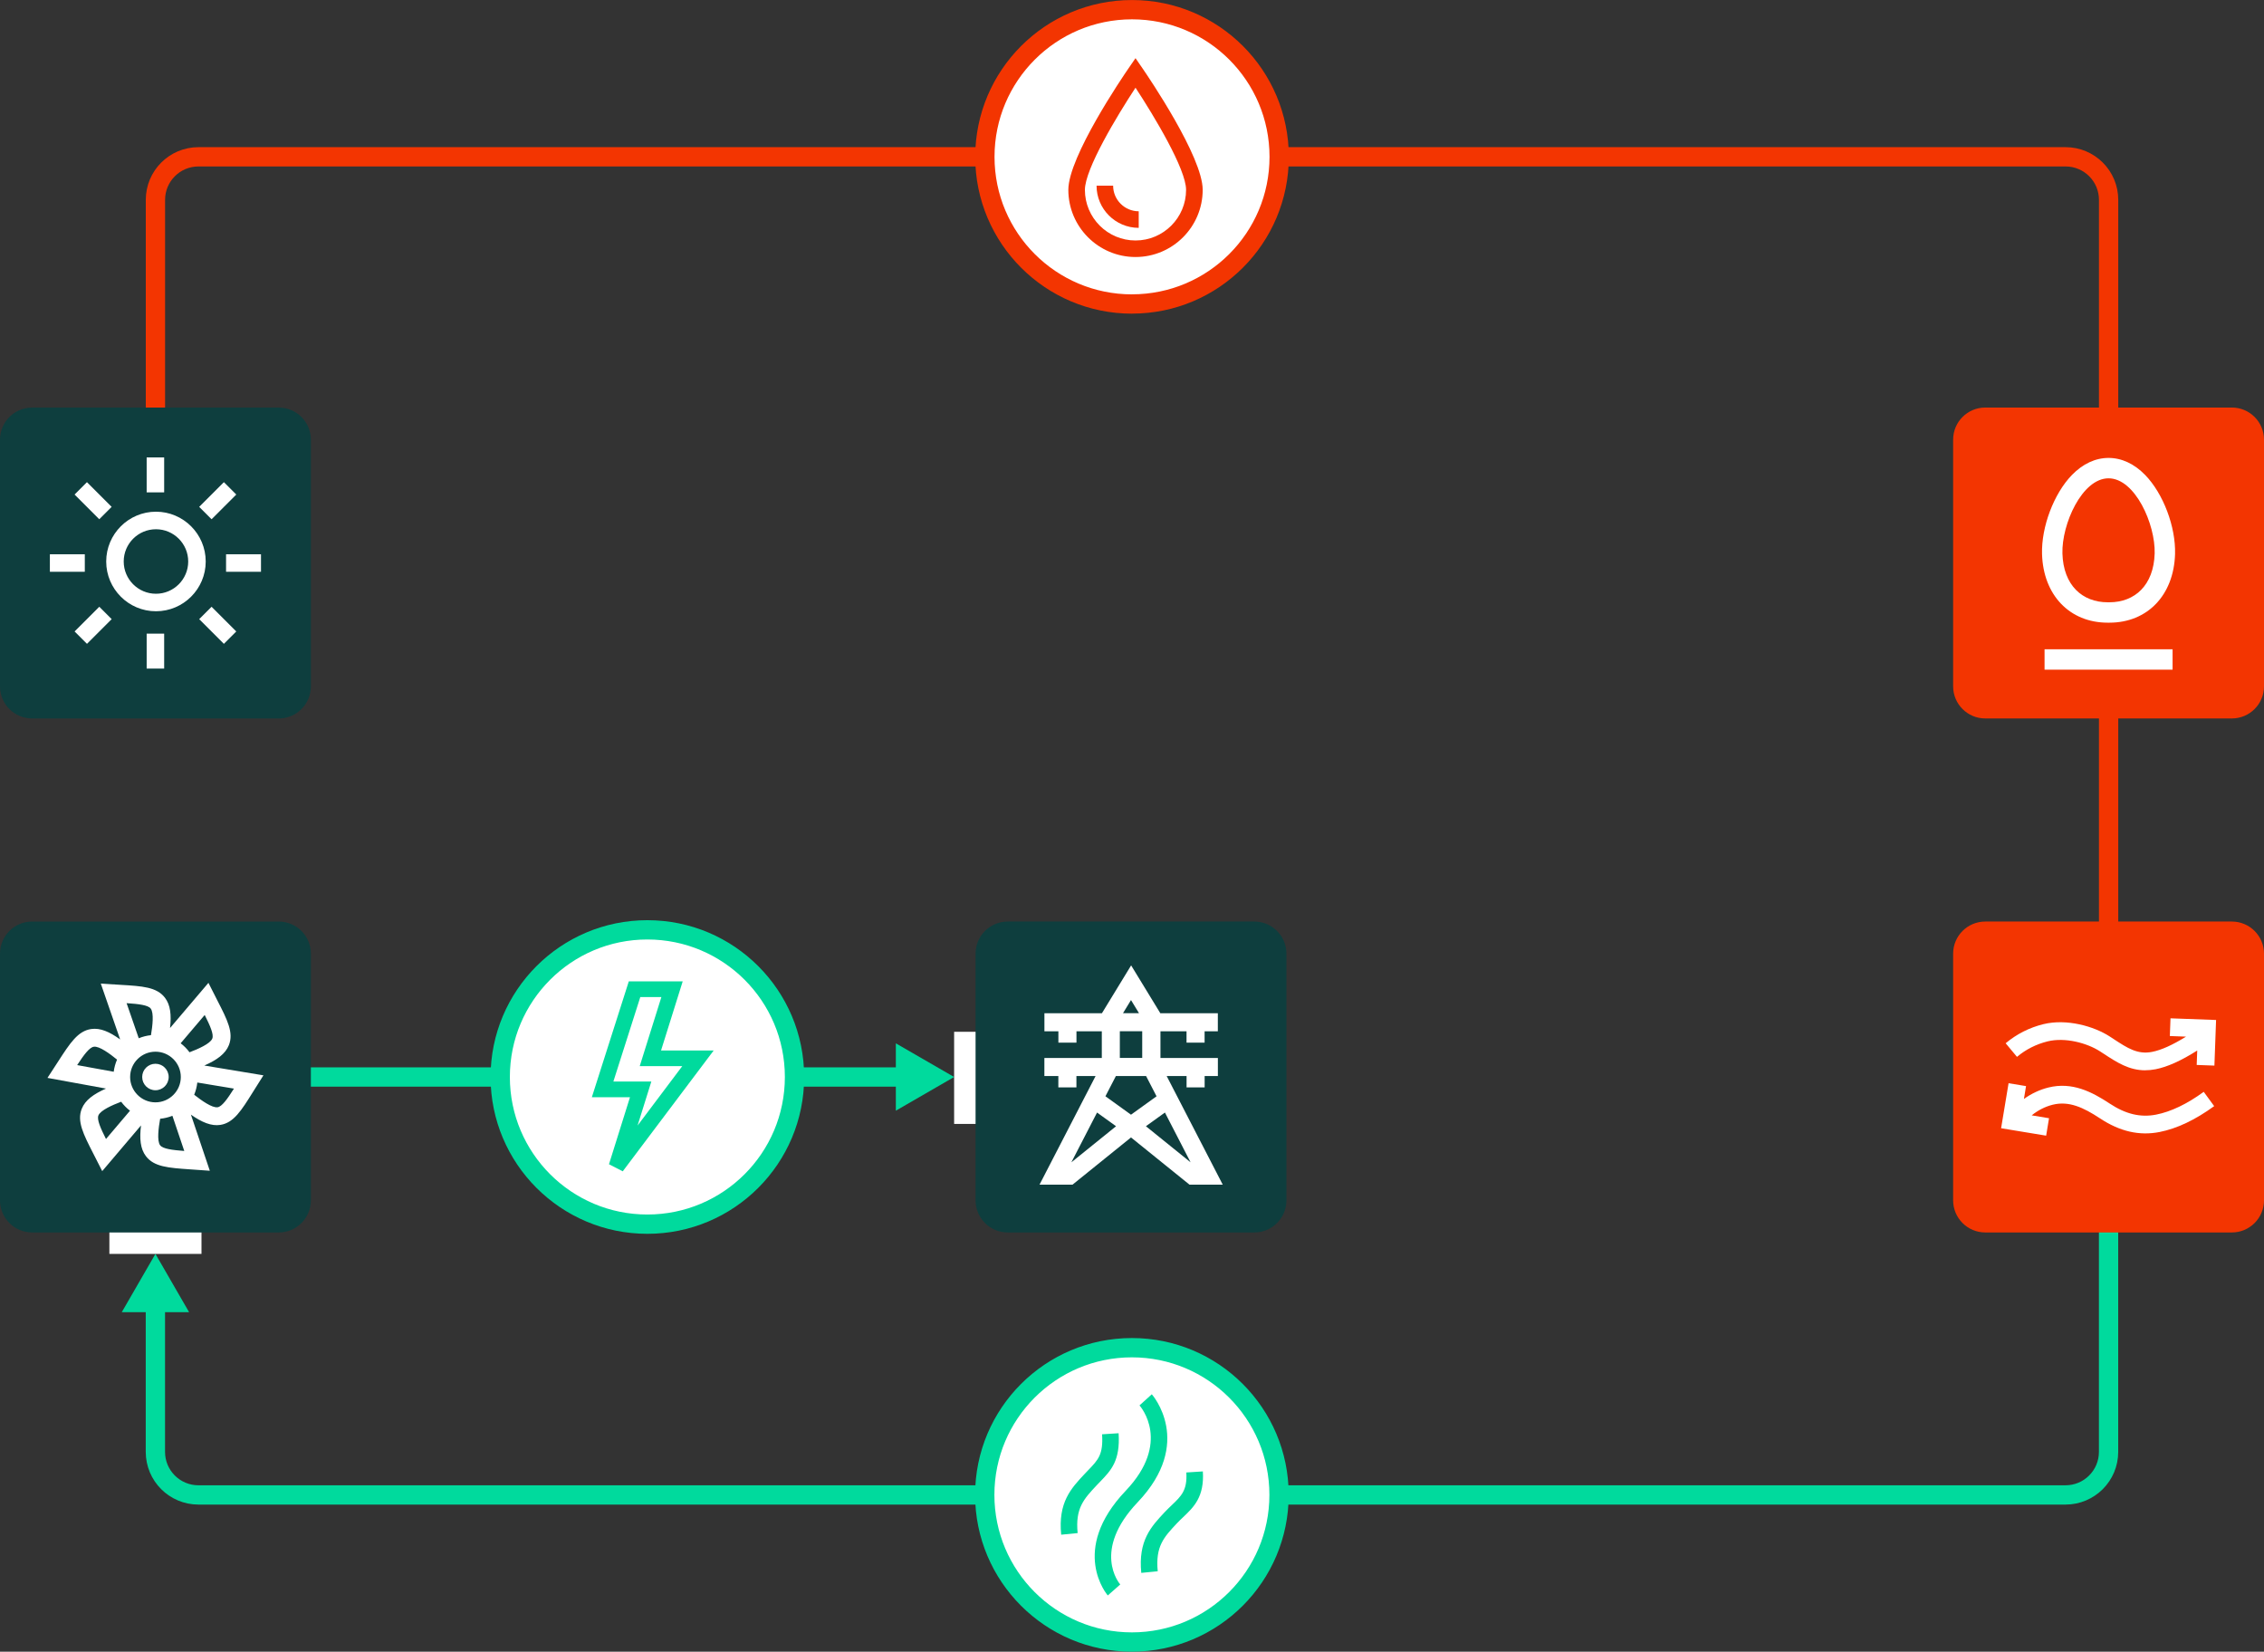 <?xml version="1.0" encoding="UTF-8"?> <svg xmlns="http://www.w3.org/2000/svg" xmlns:xlink="http://www.w3.org/1999/xlink" id="Ebene_1" width="196.65mm" height="143.45mm" viewBox="0 0 557.43 406.62"><rect x="0" y="0" width="557.43" height="406.62" fill="#333333" stroke="none"/><defs><style>.cls-1,.cls-2,.cls-3{fill:none;}.cls-4{clip-path:url(#clippath);}.cls-5{fill:#00da9d;}.cls-6{fill:#f33501;}.cls-7,.cls-8,.cls-9{fill:#fff;}.cls-10{fill:#0e3e3e;}.cls-8,.cls-9,.cls-2,.cls-3{stroke-miterlimit:10;stroke-width:4.75px;}.cls-8,.cls-3{stroke:#f33501;}.cls-9,.cls-2{stroke:#00da9d;}.cls-11{clip-path:url(#clippath-1);}.cls-12{clip-path:url(#clippath-3);}.cls-13{clip-path:url(#clippath-2);}</style><clipPath id="clippath"><rect class="cls-1" x="480.89" y="100.34" width="76.54" height="76.54"></rect></clipPath><clipPath id="clippath-1"><rect class="cls-1" x="240.2" y="226.87" width="76.54" height="76.54"></rect></clipPath><clipPath id="clippath-2"><rect class="cls-1" x="0" y="100.34" width="76.54" height="76.54"></rect></clipPath><clipPath id="clippath-3"><rect class="cls-1" x="480.89" y="226.87" width="76.54" height="76.54"></rect></clipPath></defs><g><path class="cls-2" d="M519.16,302.41v55.02c0,5.85-4.74,10.6-10.6,10.6H48.86c-5.85,0-10.6-4.74-10.6-10.6v-36.81"></path><polygon class="cls-5" points="46.56 323.04 38.27 308.69 29.98 323.04 46.56 323.04"></polygon></g><path class="cls-3" d="M38.27,101.34V49.2c0-5.85,4.74-10.6,10.6-10.6H508.57c5.85,0,10.6,4.74,10.6,10.6V228.91"></path><g><path class="cls-9" d="M278.69,404.24c20.01,0,36.23-16.22,36.23-36.23s-16.22-36.23-36.23-36.23-36.23,16.22-36.23,36.23,16.22,36.23,36.23,36.23"></path><path class="cls-5" d="M272.75,392.77c-.1-.11-9.55-11.09,4.41-25.76,11.29-11.87,3.73-20.65,3.4-21.02l3.03-2.74c.11,.12,10.5,11.89-3.47,26.57-11.28,11.86-4.6,19.91-4.3,20.25l-3.06,2.7Zm8.25-5.54c-.79-7.97,2.42-11.4,5.82-15.02,.57-.6,1.14-1.15,1.7-1.68,2.32-2.21,3.85-3.66,3.57-8.03l4.07-.26c.4,6.27-2.26,8.8-4.83,11.24-.51,.48-1.03,.98-1.54,1.52-3.22,3.43-5.34,5.69-4.74,11.82l-4.06,.4Zm-19.72-9.4c-.79-7.98,2.42-11.4,5.82-15.02,.29-.31,.57-.6,.85-.89,2.47-2.57,3.71-3.85,3.4-8.82l4.07-.26c.43,6.76-1.87,9.15-4.53,11.91-.26,.27-.54,.56-.82,.85-3.22,3.43-5.35,5.69-4.74,11.82l-4.06,.4Z"></path></g><g><g class="cls-4"><path class="cls-6" d="M549.52,176.87h-60.72c-4.37,0-7.91-3.54-7.91-7.91v-60.72c0-4.37,3.54-7.91,7.91-7.91h60.72c4.37,0,7.91,3.54,7.91,7.91v60.72c0,4.37-3.54,7.91-7.91,7.91"></path><path class="cls-7" d="M519.16,112.73c-3.23,0-6.35,1.45-9.02,4.2-4.45,4.58-7.55,12.77-7.36,19.45,.29,10.11,6.79,16.91,16.17,16.91h.41c9.38,0,15.88-6.79,16.17-16.91,.19-6.69-2.9-14.87-7.36-19.45-2.67-2.75-5.79-4.2-9.02-4.2m0,5.02c6.55,0,11.56,11.33,11.36,18.49-.23,7.86-4.91,12.03-11.15,12.03h-.41c-6.24,0-10.93-4.17-11.15-12.03-.2-7.16,4.81-18.49,11.36-18.49"></path></g><rect class="cls-7" x="503.4" y="159.84" width="31.52" height="5.02"></rect></g><g><line class="cls-2" x1="223" y1="265.14" x2="75.54" y2="265.14"></line><polygon class="cls-5" points="220.57 256.85 234.92 265.14 220.57 273.43 220.57 256.85"></polygon></g><g><path class="cls-9" d="M159.39,301.37c20.01,0,36.23-16.22,36.23-36.23s-16.22-36.23-36.23-36.23-36.23,16.22-36.23,36.23,16.22,36.23,36.23,36.23"></path><path class="cls-5" d="M153.33,288.36l-3.39-1.74,5.17-16.5h-9.39l9.1-28.52h13.27l-5.33,17.01h12.96l-22.39,29.75Zm7.04-22.11l-3.39,10.84,11-14.62h-10.47l5.33-17.01h-5.19l-6.63,20.8h9.36Z"></path></g><rect class="cls-7" x="234.92" y="254.01" width="6.28" height="22.68"></rect><g><g class="cls-11"><path class="cls-10" d="M308.83,303.41h-60.72c-4.37,0-7.91-3.54-7.91-7.91v-60.72c0-4.37,3.54-7.91,7.91-7.91h60.72c4.37,0,7.91,3.54,7.91,7.91v60.72c0,4.37-3.54,7.91-7.91,7.91"></path></g><path class="cls-7" d="M301,291.65h-8.12l-14.41-11.63-14.41,11.63h-8.12l13.81-26.75h-4.72v2.79h-4.45v-2.79h-3.44v-4.45h14.14v-6.56h-6.24v2.79h-4.45v-2.79h-3.44v-4.45h14.16l7.19-11.78,7.19,11.78h14.16v4.45h-3.26v2.79h-4.45v-2.79h-6.42v6.56h14.14v4.45h-3.26v2.79h-4.45v-2.79h-4.9l13.81,26.75Zm-18.86-14.39l11,8.88-6.32-12.25-4.68,3.37Zm-12.03-3.37l-6.32,12.25,11-8.88-4.68-3.37Zm2.07-4l6.29,4.53,6.29-4.53-2.58-4.99h-7.43l-2.58,4.99Zm3.54-9.45h5.51v-6.56h-5.51v6.56Zm.79-11.01h3.93l-1.97-3.23-1.97,3.23Z"></path></g><rect class="cls-7" x="26.93" y="302.41" width="22.68" height="6.28"></rect><g><path class="cls-10" d="M68.63,303.41H7.91C3.54,303.41,0,299.87,0,295.5v-60.72C0,230.41,3.54,226.87,7.91,226.87h60.72c4.37,0,7.91,3.54,7.91,7.91v60.72c0,4.37-3.54,7.91-7.91,7.91"></path><g><path class="cls-7" d="M50.32,262.31c3.09-1.36,5.17-2.86,6.03-5,1.23-3.08-.38-6.24-2.84-11.03l-2.19-4.32-9.45,11.12c.36-3.23,.1-5.69-1.27-7.47-2.03-2.63-5.57-2.84-10.94-3.16l-4.84-.3,4.76,13.74c-2.63-1.89-4.89-2.88-7.12-2.56-3.28,.47-5.21,3.45-8.13,7.97l-2.64,4.06,14.41,2.63c-3.06,1.35-5.12,2.84-5.97,4.97-1.23,3.08,.39,6.24,2.84,11.03l2.2,4.32,9.55-11.25c-.4,3.26-.17,5.75,1.2,7.56,2,2.65,5.55,2.89,10.91,3.26l4.83,.34-4.65-13.81c2.7,1.89,5.03,2.87,7.26,2.52,3.28-.52,5.16-3.54,8.01-8.1l2.58-4.1-14.53-2.41Zm-13.21-14.01c.83,1.08,.44,4.3,.06,6.54-1.04,.11-2.06,.37-3.01,.76l-2.99-8.64c3.01,.2,5.28,.47,5.95,1.34Zm-18.11,13.91c1.65-2.52,3-4.36,4.1-4.52,1.33-.21,3.96,1.73,5.72,3.17-.42,.96-.69,1.97-.82,2.99l-9-1.64Zm7.1,18.2c-1.35-2.69-2.28-4.78-1.87-5.81,.51-1.27,3.48-2.57,5.6-3.37,.62,.84,1.36,1.59,2.18,2.21l-5.92,6.97Zm5.94-15.27c0-3.44,2.8-6.23,6.24-6.23s6.24,2.8,6.24,6.23-2.8,6.24-6.24,6.24-6.24-2.8-6.24-6.24Zm7.39,16.82c-.82-1.09-.4-4.31,0-6.54,1.04-.1,2.06-.35,3.02-.73l2.92,8.66c-3-.23-5.27-.52-5.94-1.4Zm7.23-22.91c-.62-.84-1.36-1.58-2.18-2.21l5.92-6.97c1.35,2.69,2.28,4.78,1.87,5.81-.51,1.27-3.48,2.57-5.6,3.37Zm6.92,13.53c-1.34,.23-3.99-1.67-5.77-3.07,.4-.96,.66-1.98,.77-3.01l9.02,1.5c-1.61,2.54-2.93,4.41-4.02,4.59Z"></path><circle class="cls-7" cx="38.27" cy="265.14" r="3.26"></circle></g></g><g><g class="cls-13"><path class="cls-10" d="M68.63,176.87H7.91C3.54,176.87,0,173.33,0,168.97v-60.72c0-4.37,3.54-7.91,7.91-7.91h60.72c4.37,0,7.91,3.54,7.91,7.91v60.72c0,4.37-3.54,7.91-7.91,7.91"></path></g><g><path class="cls-7" d="M38.4,130.29c-4.38,0-7.94,3.56-7.94,7.94s3.56,7.94,7.94,7.94,7.94-3.56,7.94-7.94-3.56-7.94-7.94-7.94m0,20.19c-6.76,0-12.25-5.5-12.25-12.25s5.5-12.26,12.25-12.26,12.25,5.5,12.25,12.26-5.5,12.25-12.25,12.25"></path><rect class="cls-7" x="36.11" y="112.61" width="4.31" height="8.6"></rect><rect class="cls-7" x="36.11" y="155.99" width="4.31" height="8.6"></rect><rect class="cls-7" x="55.66" y="136.45" width="8.6" height="4.31"></rect><rect class="cls-7" x="12.28" y="136.45" width="8.6" height="4.31"></rect><rect class="cls-7" x="49.31" y="121.11" width="8.6" height="4.31" transform="translate(-71.46 74.01) rotate(-45)"></rect><rect class="cls-7" x="18.63" y="151.78" width="8.6" height="4.31" transform="translate(-102.13 61.3) rotate(-45)"></rect><rect class="cls-7" x="51.45" y="149.64" width="4.31" height="8.6" transform="translate(-93.15 82.99) rotate(-45)"></rect><rect class="cls-7" x="20.78" y="118.96" width="4.31" height="8.6" transform="translate(-80.45 52.32) rotate(-45)"></rect></g></g><g><path class="cls-8" d="M278.72,74.83c20.01,0,36.23-16.22,36.23-36.23S298.72,2.38,278.72,2.38s-36.23,16.22-36.23,36.23,16.22,36.23,36.23,36.23"></path><path class="cls-6" d="M279.58,63.27c-9.12,0-16.54-7.42-16.54-16.54,0-8.14,13.34-27.76,14.86-29.97l1.68-2.44,1.68,2.44c1.52,2.21,14.86,21.83,14.86,29.97,0,9.12-7.42,16.54-16.54,16.54Zm0-41.68c-4.58,6.97-12.46,20.03-12.46,25.15,0,6.87,5.59,12.46,12.46,12.46s12.45-5.59,12.45-12.46c0-5.11-7.87-18.17-12.45-25.15Z"></path><path class="cls-6" d="M280.37,56.09c-5.73,0-10.38-4.66-10.38-10.38h4.08c0,3.47,2.83,6.3,6.3,6.3v4.08Z"></path></g><g><g class="cls-12"><path class="cls-6" d="M549.52,303.41h-60.72c-4.37,0-7.91-3.54-7.91-7.91v-60.72c0-4.37,3.54-7.91,7.91-7.91h60.72c4.37,0,7.91,3.54,7.91,7.91v60.72c0,4.37-3.54,7.91-7.91,7.91"></path></g><path class="cls-7" d="M503.78,279.58l-11.08-1.83,1.84-11.08,4.3,.71-.52,3.16c1.86-1.33,3.9-2.29,6.06-2.82,5.81-1.43,10.67,1.06,15.06,3.96,3.95,2.61,7.58,3.47,11.43,2.72,3.65-.72,7.59-2.6,11.72-5.61l2.57,3.52c-4.64,3.38-9.17,5.53-13.44,6.37-4.97,.98-9.78-.12-14.68-3.36-4.12-2.72-7.67-4.33-11.62-3.36-1.86,.46-3.61,1.35-5.19,2.62l4.27,.71-.71,4.3Zm24.4-16.09c-3.99,0-7-1.97-10.16-4.04l-.99-.64c-3.13-2.02-8.56-3.51-12.89-2.44-2.79,.69-5.33,1.97-7.53,3.81l-2.79-3.35c2.72-2.27,5.84-3.85,9.29-4.7,5.79-1.42,12.51,.56,16.3,3.01l1.01,.66c3.42,2.24,5.9,3.86,9.47,3.15,2.25-.44,5.04-1.7,8.34-3.75l-3.98-.15,.16-4.36,11.22,.41-.41,11.23-4.36-.16,.13-3.55c-3.98,2.52-7.36,4.04-10.26,4.61-.89,.17-1.73,.25-2.53,.25Z"></path></g></svg> 
